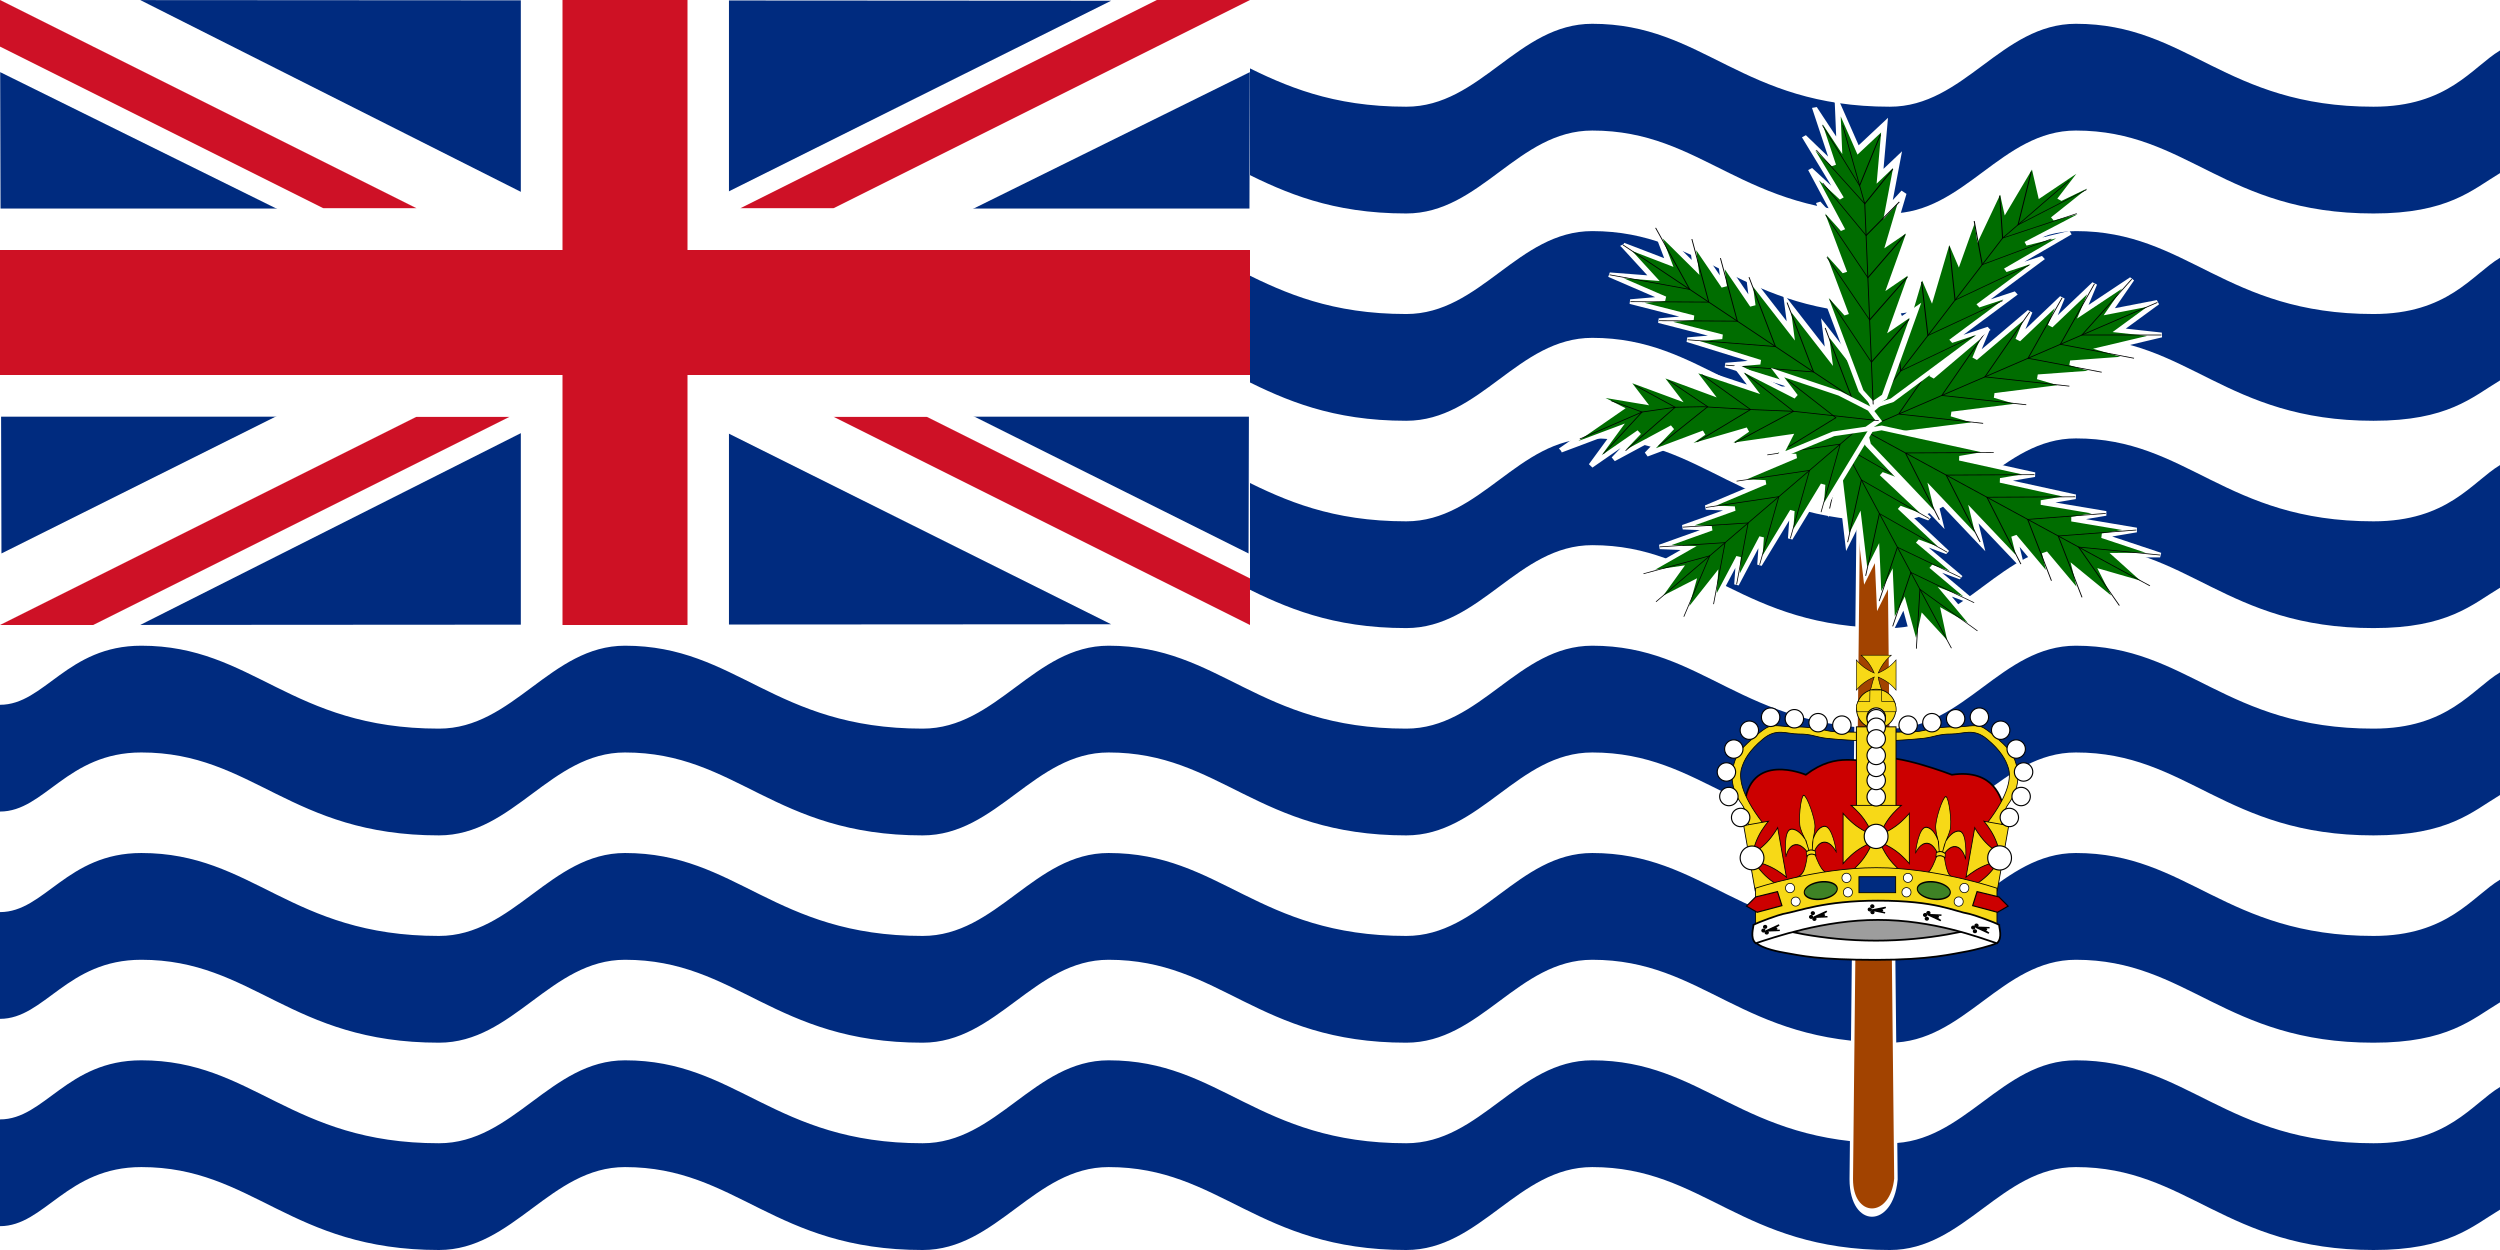 <svg xmlns="http://www.w3.org/2000/svg" xmlns:xlink="http://www.w3.org/1999/xlink" version="1.0" width="600" height="300"><path font-size="12" fill="#fff" fill-rule="evenodd" d="M0 0h600v300H0z"/><path d="M600 260.881c-6.723 4.045-12.5 13.498-30.36 13.498-35.71 0-44.641-19.902-71.427-19.902-17.856 0-26.785 19.902-44.641 19.902-35.715 0-44.643-19.902-71.429-19.902-17.857 0-26.786 19.902-44.643 19.902-35.714 0-44.643-19.902-71.428-19.902-17.858 0-26.786 19.902-44.643 19.902-35.714 0-44.643-19.902-71.429-19.902-17.858 0-26.786 19.902-44.643 19.902-35.714 0-44.643-19.902-71.428-19.902-17.858 0-23.215 14.182-33.929 14.182v25.621c10.714 0 16.071-14.181 33.929-14.181 26.785 0 35.714 19.901 71.428 19.901C123.214 300 132.142 280.1 150 280.1c26.785 0 35.715 19.901 71.429 19.901 17.857 0 26.785-19.901 44.643-19.901 26.785 0 35.714 19.901 71.428 19.901 17.857 0 26.786-19.901 44.643-19.901 26.786 0 35.714 19.901 71.429 19.901 17.856 0 26.785-19.901 44.64-19.901C525 280.099 533.93 300 569.64 300c17.86 0 23.637-5.64 30.36-9.684V260.88z" id="b" font-size="12" fill="#002b7f" fill-opacity="1" fill-rule="evenodd" stroke="none" stroke-width="1pt" stroke-opacity="1"/><use transform="translate(0 49.753)" width="600" height="300" xlink:href="#a"/><use transform="translate(0 -99.507)" id="a" x="0" y="0" width="600" height="300" xlink:href="#b"/><path d="M266.072 130.838c26.785 0 35.714 19.902 71.428 19.902 17.857 0 26.786-19.902 44.643-19.902 26.786 0 35.714 19.902 71.429 19.902 17.856 0 26.785-19.902 44.64-19.902 26.787 0 35.717 19.902 71.428 19.902 17.86 0 23.637-5.64 30.36-9.685v-29.434c-6.723 4.045-12.5 13.497-30.36 13.497-35.71 0-44.641-19.901-71.427-19.901-17.856 0-26.785 19.901-44.641 19.901-35.715 0-44.643-19.901-71.429-19.901-17.857 0-26.786 19.901-44.643 19.901-35.714 0-44.643-19.901-71.428-19.901" id="c" font-size="12" fill="#002b7f" fill-opacity="1" fill-rule="evenodd" stroke="none" stroke-width="1pt" stroke-opacity="1"/><use transform="translate(0 -49.754)" width="600" height="300" xlink:href="#c"/><use transform="translate(0 -99.507)" width="600" height="300" xlink:href="#c"/><g transform="matrix(.5 0 0 .5 0 154.722)"><path id="f" fill="#fff" fill-opacity="1" fill-rule="evenodd" stroke-opacity="1" d="M0-309.444h600v300H0z"/><path d="M-238.29 473.04l-.214-94.3 81.772 46.965-81.558 47.335z" transform="matrix(2.849 0 0 2.45 679.586 -1202.729)" id="d" fill="#002b7f" fill-opacity="1" fill-rule="evenodd" stroke-opacity="1"/><use transform="matrix(-1 0 0 1 600 0)" width="600" height="600" xlink:href="#d"/><use transform="matrix(0 -.502 2.017 0 621.65 -9.444)" id="e" x="0" y="0" width="600" height="600" xlink:href="#d"/><use transform="matrix(1 0 0 -1 0 -318.889)" width="600" height="600" xlink:href="#e"/></g><path d="M177.64 50H200L300 0h-22.36l-100 50zM0 0v11.18L77.64 50H100L0 0zM300 150v-11.18L222.36 100H200l100 50zM0 150h22.36l100-50H100L0 150z" fill="#ce1126" fill-rule="evenodd"/><g transform="matrix(.5 0 0 .5 0 0)"><use transform="matrix(1 0 0 .333 0 203.148)" id="g" x="0" y="0" width="600" height="300" xlink:href="#f"/><use transform="matrix(0 .5 -1 0 450 0)" width="600" height="300" xlink:href="#g"/></g><rect width="300" height="30" rx="0" ry="0" x="0" y="60" id="h" fill="#ce1124" fill-opacity="1" fill-rule="evenodd" stroke-opacity="1"/><use transform="matrix(0 .5 -1 0 225 0)" width="600" height="300" xlink:href="#h"/><path d="M814.961-301.181L797.244 407.48c0 37.298 80.097 37.298 88.583 0L868.11-301.181h-53.149z" transform="matrix(.121 0 0 .287 347.839 166.046)" fill="#a24300" fill-rule="evenodd" stroke="#fff" stroke-width="6.935"/><g font-size="12"><path d="M496.063 549.213l17.717 70.866 35.433-53.15-17.717 88.583 35.433-35.433-35.433 88.582 35.433-35.433-35.433 88.583 35.433-35.433-35.433 106.299 35.433-35.433-35.433 106.299 35.433-35.433-35.433 106.299-17.716 53.151-17.717 17.72-17.717-17.72-17.716-53.151-35.433-106.299 35.433 35.433-35.433-106.299 35.433 35.433-35.433-106.299 35.433 35.433-35.433-88.583 35.433 35.433-35.433-88.582 35.433 35.433-17.717-88.583 35.433 53.15 17.717-70.866z" transform="matrix(-.138 .04 -.061 -.114 570.303 198.336)" fill="#006d00" fill-rule="evenodd" stroke="#fff" stroke-width="8.25"/><path d="M496.063 549.213v496.067M425.197 868.11l70.866 106.299 70.866-106.299" transform="matrix(-.138 .04 -.061 -.114 570.303 198.336)" fill="none" stroke="#000" stroke-width="1pt"/><path d="M425.197 797.244l70.866 106.299 70.866-106.299" transform="matrix(-.138 .04 -.061 -.114 570.303 198.336)" fill="none" stroke="#000" stroke-width="1pt"/><path d="M425.197 726.378l70.866 106.299 70.866-106.299" transform="matrix(-.138 .04 -.061 -.114 570.303 198.336)" fill="none" stroke="#000" stroke-width="1pt"/><path d="M425.197 673.228l70.866 88.583 70.866-88.583" transform="matrix(-.138 .04 -.061 -.114 570.303 198.336)" fill="none" stroke="#000" stroke-width="1pt"/><path d="M425.197 620.079l70.866 88.582 70.866-88.582" transform="matrix(-.138 .04 -.061 -.114 570.303 198.336)" fill="none" stroke="#000" stroke-width="1pt"/><path d="M442.913 566.929l53.15 106.299 53.15-106.299" transform="matrix(-.138 .04 -.061 -.114 570.303 198.336)" fill="none" stroke="#000" stroke-width="1pt"/><g><path d="M496.063 549.213l17.717 70.866 35.433-53.15-17.717 88.583 35.433-35.433-35.433 88.582 35.433-35.433-35.433 88.583 35.433-35.433-35.433 106.299 35.433-35.433-35.433 106.299 35.433-35.433-35.433 106.299-17.716 53.151-17.717 17.72-17.717-17.72-17.716-53.151-35.433-106.299 35.433 35.433-35.433-106.299 35.433 35.433-35.433-106.299 35.433 35.433-35.433-88.583 35.433 35.433-35.433-88.582 35.433 35.433-17.717-88.583 35.433 53.15 17.717-70.866z" transform="matrix(.104 -.106 .129 .086 267.096 64.142)" fill="#006d00" fill-rule="evenodd" stroke="#fff" stroke-width="8.25"/><path d="M496.063 549.213v496.067M425.197 868.11l70.866 106.299 70.866-106.299" transform="matrix(.104 -.106 .129 .086 267.096 64.142)" fill="none" stroke="#000" stroke-width="1pt"/><path d="M425.197 797.244l70.866 106.299 70.866-106.299" transform="matrix(.104 -.106 .129 .086 267.096 64.142)" fill="none" stroke="#000" stroke-width="1pt"/><path d="M425.197 726.378l70.866 106.299 70.866-106.299" transform="matrix(.104 -.106 .129 .086 267.096 64.142)" fill="none" stroke="#000" stroke-width="1pt"/><path d="M425.197 673.228l70.866 88.583 70.866-88.583" transform="matrix(.104 -.106 .129 .086 267.096 64.142)" fill="none" stroke="#000" stroke-width="1pt"/><path d="M425.197 620.079l70.866 88.582 70.866-88.582" transform="matrix(.104 -.106 .129 .086 267.096 64.142)" fill="none" stroke="#000" stroke-width="1pt"/><path d="M442.913 566.929l53.15 106.299 53.15-106.299" transform="matrix(.104 -.106 .129 .086 267.096 64.142)" fill="none" stroke="#000" stroke-width="1pt"/></g><g><path d="M496.063 549.213l17.717 70.866 35.433-53.15-17.717 88.583 35.433-35.433-35.433 88.582 35.433-35.433-35.433 88.583 35.433-35.433-35.433 106.299 35.433-35.433-35.433 106.299 35.433-35.433-35.433 106.299-17.716 53.151-17.717 17.72-17.717-17.72-17.716-53.151-35.433-106.299 35.433 35.433-35.433-106.299 35.433 35.433-35.433-106.299 35.433 35.433-35.433-88.583 35.433 35.433-35.433-88.582 35.433 35.433-17.717-88.583 35.433 53.15 17.717-70.866z" transform="matrix(.067 .126 -.146 .063 564.714 -24.518)" fill="#006d00" fill-rule="evenodd" stroke="#fff" stroke-width="8.25"/><path d="M496.063 549.213v496.067M425.197 868.11l70.866 106.299 70.866-106.299" transform="matrix(.067 .126 -.146 .063 564.714 -24.518)" fill="none" stroke="#000" stroke-width="1pt"/><path d="M425.197 797.244l70.866 106.299 70.866-106.299" transform="matrix(.067 .126 -.146 .063 564.714 -24.518)" fill="none" stroke="#000" stroke-width="1pt"/><path d="M425.197 726.378l70.866 106.299 70.866-106.299" transform="matrix(.067 .126 -.146 .063 564.714 -24.518)" fill="none" stroke="#000" stroke-width="1pt"/><path d="M425.197 673.228l70.866 88.583 70.866-88.583" transform="matrix(.067 .126 -.146 .063 564.714 -24.518)" fill="none" stroke="#000" stroke-width="1pt"/><path d="M425.197 620.079l70.866 88.582 70.866-88.582" transform="matrix(.067 .126 -.146 .063 564.714 -24.518)" fill="none" stroke="#000" stroke-width="1pt"/><path d="M442.913 566.929l53.15 106.299 53.15-106.299" transform="matrix(.067 .126 -.146 .063 564.714 -24.518)" fill="none" stroke="#000" stroke-width="1pt"/></g><g><path d="M496.063 549.213l17.717 70.866 35.433-53.15-17.717 88.583 35.433-35.433-35.433 88.582 35.433-35.433-35.433 88.583 35.433-35.433-35.433 106.299 35.433-35.433-35.433 106.299 35.433-35.433-35.433 106.299-17.716 53.151-17.717 17.72-17.717-17.72-17.716-53.151-35.433-106.299 35.433 35.433-35.433-106.299 35.433 35.433-35.433-106.299 35.433 35.433-35.433-88.583 35.433 35.433-35.433-88.582 35.433 35.433-17.717-88.583 35.433 53.15 17.717-70.866z" transform="matrix(-.092 .114 -.138 -.075 637.412 125.238)" fill="#006d00" fill-rule="evenodd" stroke="#fff" stroke-width="8.25"/><path d="M496.063 549.213v496.067M425.197 868.11l70.866 106.299 70.866-106.299" transform="matrix(-.092 .114 -.138 -.075 637.412 125.238)" fill="none" stroke="#000" stroke-width="1pt"/><path d="M425.197 797.244l70.866 106.299 70.866-106.299" transform="matrix(-.092 .114 -.138 -.075 637.412 125.238)" fill="none" stroke="#000" stroke-width="1pt"/><path d="M425.197 726.378l70.866 106.299 70.866-106.299" transform="matrix(-.092 .114 -.138 -.075 637.412 125.238)" fill="none" stroke="#000" stroke-width="1pt"/><path d="M425.197 673.228l70.866 88.583 70.866-88.583" transform="matrix(-.092 .114 -.138 -.075 637.412 125.238)" fill="none" stroke="#000" stroke-width="1pt"/><path d="M425.197 620.079l70.866 88.582 70.866-88.582" transform="matrix(-.092 .114 -.138 -.075 637.412 125.238)" fill="none" stroke="#000" stroke-width="1pt"/><path d="M442.913 566.929l53.15 106.299 53.15-106.299" transform="matrix(-.092 .114 -.138 -.075 637.412 125.238)" fill="none" stroke="#000" stroke-width="1pt"/></g><g><path d="M496.063 549.213l17.717 70.866 35.433-53.15-17.717 88.583 35.433-35.433-35.433 88.582 35.433-35.433-35.433 88.583 35.433-35.433-35.433 106.299 35.433-35.433-35.433 106.299 35.433-35.433-35.433 106.299-17.716 53.151-17.717 17.72-17.717-17.72-17.716-53.151-35.433-106.299 35.433 35.433-35.433-106.299 35.433 35.433-35.433-106.299 35.433 35.433-35.433-88.583 35.433 35.433-35.433-88.582 35.433 35.433-17.717-88.583 35.433 53.15 17.717-70.866z" transform="matrix(-.091 -.097 .104 -.089 385.46 241.427)" fill="#006d00" fill-rule="evenodd" stroke="#fff" stroke-width="8.25"/><path d="M496.063 549.213v496.067M425.197 868.11l70.866 106.299 70.866-106.299" transform="matrix(-.091 -.097 .104 -.089 385.46 241.427)" fill="none" stroke="#000" stroke-width="1pt"/><path d="M425.197 797.244l70.866 106.299 70.866-106.299" transform="matrix(-.091 -.097 .104 -.089 385.46 241.427)" fill="none" stroke="#000" stroke-width="1pt"/><path d="M425.197 726.378l70.866 106.299 70.866-106.299" transform="matrix(-.091 -.097 .104 -.089 385.46 241.427)" fill="none" stroke="#000" stroke-width="1pt"/><path d="M425.197 673.228l70.866 88.583 70.866-88.583" transform="matrix(-.091 -.097 .104 -.089 385.46 241.427)" fill="none" stroke="#000" stroke-width="1pt"/><path d="M425.197 620.079l70.866 88.582 70.866-88.582" transform="matrix(-.091 -.097 .104 -.089 385.46 241.427)" fill="none" stroke="#000" stroke-width="1pt"/><path d="M442.913 566.929l53.15 106.299 53.15-106.299" transform="matrix(-.091 -.097 .104 -.089 385.46 241.427)" fill="none" stroke="#000" stroke-width="1pt"/></g><g><path d="M460.63 549.213l28.643 70.866 42.223-53.15-10.184 88.583 27.9-35.433-17.716 88.582 25.249-35.433-25.249 88.583 35.433-35.433-35.433 106.299 35.433-35.433-35.433 106.299 35.433-35.433-35.433 106.299-17.716 53.151-17.717 17.72-17.717-17.72-17.716-53.151-35.433-106.299 35.433 35.433-35.433-106.299 35.433 35.433-35.433-106.299 35.433 35.433-45.617-88.583 45.617 35.433-53.15-88.582 42.966 35.433-25.25-88.583 35.433 53.15.001-70.866z" transform="matrix(-.159 -.037 -.092 .12 624.7 -9.546)" fill="#006d00" fill-rule="evenodd" stroke="#fff" stroke-width="8.25"/><path d="M467.208 584.646l28.855 124.016v336.618" transform="matrix(-.159 -.037 -.092 .12 624.7 -9.546)" fill="none" stroke="#000" stroke-width="1pt"/><path d="M436.23 885.827l59.833 88.582 60.682-88.582" transform="matrix(-.159 -.037 -.092 .12 624.7 -9.546)" fill="none" stroke="#000" stroke-width="1pt"/><path d="M434.533 814.961l61.53 88.582 60.682-88.582" transform="matrix(-.159 -.037 -.092 .12 624.7 -9.546)" fill="none" stroke="#000" stroke-width="1pt"/><path d="M435.381 744.095l60.682 88.582 59.833-88.582" transform="matrix(-.159 -.037 -.092 .12 624.7 -9.546)" fill="none" stroke="#000" stroke-width="1pt"/><path d="M432.835 690.945l63.228 70.866 53.149-70.866" transform="matrix(-.159 -.037 -.092 .12 624.7 -9.546)" fill="none" stroke="#000" stroke-width="1pt"/><path d="M425.197 637.796l70.866 70.865 45.406-70.865" transform="matrix(-.159 -.037 -.092 .12 624.7 -9.546)" fill="none" stroke="#000" stroke-width="1pt"/><path d="M436.124 593.238l53.15 86.886 35.327-95.478" transform="matrix(-.159 -.037 -.092 .12 624.7 -9.546)" fill="none" stroke="#000" stroke-width="1pt"/></g><g><path d="M460.63 549.213l28.643 70.866 42.223-53.15-10.184 88.583 27.9-35.433-17.716 88.582 25.249-35.433-25.249 88.583 35.433-35.433-35.433 106.299 35.433-35.433-35.433 106.299 35.433-35.433-35.433 106.299-17.716 53.151-17.717 17.72-17.717-17.72-17.716-53.151-35.433-106.299 35.433 35.433-35.433-106.299 35.433 35.433-35.433-106.299 35.433 35.433-45.617-88.583 45.617 35.433-53.15-88.582 42.966 35.433-25.25-88.583 35.433 53.15.001-70.866z" transform="matrix(.158 .039 .006 .143 364.914 -71.766)" fill="#006d00" fill-rule="evenodd" stroke="#fff" stroke-width="8.25"/><path d="M467.208 584.646l28.855 124.016v336.618" transform="matrix(.158 .039 .006 .143 364.914 -71.766)" fill="none" stroke="#000" stroke-width="1pt"/><path d="M436.23 885.827l59.833 88.582 60.682-88.582" transform="matrix(.158 .039 .006 .143 364.914 -71.766)" fill="none" stroke="#000" stroke-width="1pt"/><path d="M434.533 814.961l61.53 88.582 60.682-88.582" transform="matrix(.158 .039 .006 .143 364.914 -71.766)" fill="none" stroke="#000" stroke-width="1pt"/><path d="M435.381 744.095l60.682 88.582 59.833-88.582" transform="matrix(.158 .039 .006 .143 364.914 -71.766)" fill="none" stroke="#000" stroke-width="1pt"/><path d="M432.835 690.945l63.228 70.866 53.149-70.866" transform="matrix(.158 .039 .006 .143 364.914 -71.766)" fill="none" stroke="#000" stroke-width="1pt"/><path d="M425.197 637.796l70.866 70.865 45.406-70.865" transform="matrix(.158 .039 .006 .143 364.914 -71.766)" fill="none" stroke="#000" stroke-width="1pt"/><path d="M436.124 593.238l53.15 86.886 35.327-95.478" transform="matrix(.158 .039 .006 .143 364.914 -71.766)" fill="none" stroke="#000" stroke-width="1pt"/></g><g><path d="M354.331 531.496l88.583 88.583 17.716-53.149v88.582l35.433-35.433-17.716 88.583 35.432-35.434-17.716 88.584 35.433-35.433-17.716 106.299 35.433-35.433-35.433 106.299 35.433-35.433-17.717 106.298-17.716 53.151-17.717 17.72-17.717-17.72-17.716-53.151-53.15-82.294 35.434 11.429-35.433-106.299 35.433 35.433-53.15-106.299 35.433 35.433-53.15-88.584 53.15 35.434-70.866-88.583 53.149 35.433-70.866-70.866 70.866 35.433-53.149-88.583z" transform="matrix(.02 -.137 .143 .024 291.49 143.837)" fill="#006d00" fill-rule="evenodd" stroke="#fff" stroke-width="8.25"/><path d="M378.962 560.015l63.952 95.497 17.716 53.15 8.859 45.205 8.858 78.811 9.315 70.866 8.401 141.736" transform="matrix(.02 -.137 .143 .024 291.49 143.837)" fill="none" stroke="#000" stroke-width="1pt"/><path d="M425.197 903.544l63.665 70.866 50.749-88.583" transform="matrix(.02 -.137 .143 .024 291.49 143.837)" fill="none" stroke="#000" stroke-width="1pt"/><path d="M417.082 814.961l70.579 88.583 50.75-88.583" transform="matrix(.02 -.137 .143 .024 291.49 143.837)" fill="none" stroke="#000" stroke-width="1pt"/><path d="M407.48 752.443l70.867 80.235 45.948-88.583M372.047 637.796l88.583 70.866 25.831-70.866" transform="matrix(.02 -.137 .143 .024 291.49 143.837)" fill="none" stroke="#000" stroke-width="1pt"/><path d="M360.618 602.363l82.296 53.149 10.515-53.149M389.764 690.945l81.095 70.866 33.946-70.866" transform="matrix(.02 -.137 .143 .024 291.49 143.837)" fill="none" stroke="#000" stroke-width="1pt"/></g></g><g stroke="#000"><path d="M425.301 222.458l24.962-4.479 26.003 4.479-12.065 5.016-22.258.359-16.642-5.375z" fill="#9d9d9d" fill-rule="evenodd" stroke-width=".255"/><path d="M450.453 182.12c-4.363 1.517-9.196-2.134-17.064 3.824 0 0-13.717-5.868-14.758 7.694-.042.549 2.17 3.856 2.479 3.62 1.723-1.323-.819 1.285-.819 1.662 0 .38.253.59.339.758.083.17.294.422.336 1.139.042.716-1.555 2.67-.88 3.387.673.717.715 2.783.715 3.372 0 .59.422 2.234.717 2.572.294.337.8 1.179.8 1.895 0 .717.295 2.698.167 3.202-.125.505.759 1.138 1.56 1.39.801.254 11.131.433 25.629.18 14.499-.253 19.336 2.042 25.326-.137.926-.337 1.095-1.095 1.012-1.517-.086-.42 0-1.768.252-2.106.253-.337 1.94-3.034 1.601-3.54.318-.287 2.683 1.366 1.177-.11-.386-.379.216-4.362.424-5.2.209-.841.53-2.42.917-2.713.388-.293-.658-1.39-.584-1.588.076-.2.357-.818.75-1.1 0 0 .731-3.427.28-5.111-.447-1.686-2.094-9.268-12.378-7.75 0 0-13.766-5.294-17.998-3.823z" font-size="12" fill="#c00" stroke-width=".413"/><g fill-rule="evenodd"><g fill="#f7d917"><g stroke-width="1.241"><path d="M49.75.125c-5.093.89-15.156 29.245-12.61 38.75 1.764 6.58 4.499 11.12 6.047 13.906-3.404-4.685-11.382-13.75-22.25-13.75-13.663 0-15.43 29.948-15.093 31.875.001.007-.002.026 0 .031.001.005.03.028.031.032h.031c.613-.715 6.142-13.094 19.657-13.094 8.896 0 15.829 7.035 18.375 10.031-.001.945.022 1.858.03 2.781-2.003 2.829-3.28 9.532-9.468 17.97C27.023 98.851 4.128 99.896.28 100h49.532c.047 0 .109.003.156 0 .022.002.04-.001.062 0 .047.003.11 0 .157 0h49.53c-3.846-.103-27.179-1.148-34.655-11.344-6.188-8.437-7.028-15.14-9.032-17.969.009-.923.032-1.836.032-2.78 2.545-2.997 9.478-10.032 18.374-10.032 13.515 0 19.044 12.38 19.657 13.094h.031c.002-.004.03-.027.031-.031.002-.006-.001-.025 0-.032.337-1.927-1.43-31.875-15.094-31.875-10.867 0-18.845 9.065-22.25 13.75 1.55-2.786 4.29-8.575 5.72-13.906C65.117 29.219 55.091.132 50 .125c-.08 0-.17-.014-.25 0zm-6.438 52.844c.353.49.663.912.907 1.281.005.008.541 2.977.547 2.984-.003.064 2.627 10.186 2.624 10.25-.264-.392-3.737-13.915-4.078-14.515zm13.376 0c-.341.6-4.033 14.123-4.297 14.515-.003-.064 3.393-13.139 3.39-13.203 0-.01-.437 2.964-.437 2.953.244-.369.991-3.775 1.343-4.265z" transform="matrix(.137 -.012 .025 .2 426.047 191.451)"/><path d="M42 67.578s4-1.86 8-1.86 8 1.86 8 1.86v4.953s-4-1.86-8-1.86-8 1.86-8 1.86v-4.953z" transform="matrix(.137 -.012 .025 .2 426.047 191.451)"/><g><path d="M49.75.125c-5.093.89-15.156 29.245-12.61 38.75 1.764 6.58 4.499 11.12 6.047 13.906-3.404-4.685-11.382-13.75-22.25-13.75-13.663 0-15.43 29.948-15.093 31.875.001.007-.002.026 0 .031.001.005.03.028.031.032h.031c.613-.715 6.142-13.094 19.657-13.094 8.896 0 15.829 7.035 18.375 10.031-.001.945.022 1.858.03 2.781-2.003 2.829-3.28 9.532-9.468 17.97C27.023 98.851 4.128 99.896.28 100h49.532c.047 0 .109.003.156 0 .022.002.04-.001.062 0 .047.003.11 0 .157 0h49.53c-3.846-.103-27.179-1.148-34.655-11.344-6.188-8.437-7.028-15.14-9.032-17.969.009-.923.032-1.836.032-2.78 2.545-2.997 9.478-10.032 18.374-10.032 13.515 0 19.044 12.38 19.657 13.094h.031c.002-.004.03-.027.031-.031.002-.006-.001-.025 0-.032.337-1.927-1.43-31.875-15.094-31.875-10.867 0-18.845 9.065-22.25 13.75 1.55-2.786 4.29-8.575 5.72-13.906C65.117 29.219 55.091.132 50 .125c-.08 0-.17-.014-.25 0zm-6.438 52.844c.353.49.663.912.907 1.281.005.008.541 2.977.547 2.984-.003.064 2.627 10.186 2.624 10.25-.264-.392-3.737-13.915-4.078-14.515zm13.376 0c-.341.6-4.033 14.123-4.297 14.515-.003-.064 3.393-13.139 3.39-13.203 0-.01-.437 2.964-.437 2.953.244-.369.991-3.775 1.343-4.265z" transform="matrix(.136 .016 -.018 .201 460.215 190.364)"/><path d="M42 67.578s4-1.86 8-1.86 8 1.86 8 1.86v4.953s-4-1.86-8-1.86-8 1.86-8 1.86v-4.953z" transform="matrix(.136 .016 -.018 .201 460.215 190.364)"/></g></g><path d="M420.438 200.808l2.665-3.25s.249.322 0 0c-5.464-7.063-5.74-11.116-5.125-13.168.615-2.053 1.845-4.276 5.125-7.012 3.28-2.737 5.544-1.216 8.62-1.216 3.075 0 3.895.684 6.56 1.026 2.666.342 9.842.684 9.842.684v-1.88s.283.052 0 0c-3.169-.592-7.176 0-9.841-.685-2.666-.684-4.921-.855-7.791-.855s-4.93-.837-6.775.36c-1.845 1.197-4.1 3.25-5.74 4.96-1.64 1.71-2.46 5.13-2.256 7.354.205 2.223 1.025 4.105 2.256 5.815 1.23 1.71 1.025 3.078 1.435 4.276.41 1.197 1.025 3.762 1.025 3.591zM479.562 200.808l-2.665-3.25s-.249.322 0 0c5.464-7.063 5.74-11.116 5.125-13.168-.615-2.053-1.845-4.276-5.125-7.012-3.28-2.737-5.545-1.216-8.62-1.216-3.075 0-3.895.684-6.56 1.026-2.666.342-9.842.684-9.842.684v-1.88s-.283.052 0 0c3.168-.592 7.176 0 9.841-.685 2.666-.684 4.92-.855 7.791-.855 2.87 0 4.93-.837 6.775.36 1.845 1.197 4.1 3.25 5.74 4.96 1.64 1.71 2.46 5.13 2.256 7.354-.205 2.223-1.026 4.105-2.256 5.815-1.23 1.71-1.025 3.078-1.435 4.276-.41 1.197-1.025 3.762-1.025 3.591z" stroke-width=".197"/><path stroke-width=".23" d="M445.536 174.441h9.507v19.5h-9.507z"/><g><path d="M446.672 157.25s1.024.832 1.81 1.903c.784 1.071 1.332 2.38 1.332 2.38s-1.31-.547-2.38-1.332c-1.071-.786-1.904-1.81-1.904-1.81v7.236s.833-1.024 1.904-1.81c1.07-.784 2.38-1.332 2.38-1.332s-.422 1.08-.694 2.38c-.245 1.17-2.251 3.869-2.251 3.869l5.86.393s-.975-3.093-1.367-4.262c-.423-1.259-.596-2.38-.596-2.38s1.309.548 2.38 1.333c1.07.785 1.904 1.809 1.904 1.809v-7.235s-.833 1.023-1.904 1.809c-1.071.785-2.38 1.332-2.38 1.332s.547-1.309 1.333-2.38c.785-1.07 1.808-1.904 1.808-1.904h-7.235z" stroke-width=".138"/><path d="M455.005 170.143a4.715 4.715 0 11-9.43 0 4.715 4.715 0 119.43 0z" stroke-width=".206"/><path d="M445.68 170.82h9.38s.135-1.815-.543-2.494h-2.914l-.05-2.72h-2.762l-.049 2.72s-1.96.098-2.864.098c-.41 1.112-.346 1.205-.346 1.205l.148 1.19z" stroke-width=".138"/></g><g stroke-width=".75"><path d="M444.25 193.288s1.709 1.391 3.02 3.18c1.311 1.787 2.225 3.973 2.225 3.973s-2.185-.914-3.974-2.225c-1.788-1.312-3.178-3.02-3.178-3.02v12.08s1.39-1.71 3.178-3.02c1.789-1.312 3.974-2.226 3.974-2.226s-.914 2.186-2.225 3.974c-1.311 1.788-3.02 3.179-3.02 3.179h12.08s-1.709-1.391-3.02-3.18c-1.312-1.787-2.225-3.973-2.225-3.973s2.185.914 3.973 2.225c1.788 1.312 3.18 3.02 3.18 3.02v-12.08s-1.392 1.71-3.18 3.02c-1.788 1.312-3.973 2.226-3.973 2.226s.913-2.186 2.225-3.974c1.311-1.788 3.02-3.179 3.02-3.179h-12.08zM421.245 213.797l5.948-1.049s-1.924-1.073-3.526-2.606c-1.602-1.533-2.882-3.527-2.882-3.527s2.311.52 4.3 1.501c1.989.981 3.655 2.422 3.655 2.422l-2.098-11.896s-1.073 1.924-2.606 3.526c-1.533 1.602-3.527 2.882-3.527 2.882s.52-2.311 1.502-4.3c.98-1.989 2.422-3.655 2.422-3.655l-5.948 1.049 2.76 15.653zM476.147 197.095s1.441 1.666 2.422 3.655c.98 1.989 1.501 4.3 1.501 4.3s-1.993-1.28-3.526-2.882c-1.534-1.602-2.607-3.526-2.607-3.526l-2.097 11.896s1.666-1.44 3.655-2.422c1.988-.98 4.3-1.501 4.3-1.501s-1.28 1.994-2.882 3.527c-1.602 1.533-3.526 2.606-3.526 2.606l5.948 1.049 2.76-15.653-5.948-1.049z" stroke-width=".206"/></g><path d="M421.306 213.179l.041 8.666s14.482-4.931 28.963-4.931c14.482 0 28.964 4.931 28.964 4.931v-8.666s-14.492-4.932-28.984-4.932-28.984 4.932-28.984 4.932z" stroke-width=".206"/></g><g fill="#fff" stroke-width="1.5"><path d="M419.963 196.194a2.205 2.205 0 11-4.41 0 2.205 2.205 0 114.41 0zM417.135 191.166a2.205 2.205 0 11-4.41 0 2.205 2.205 0 114.41 0zM416.546 185.272a2.205 2.205 0 11-4.41 0 2.205 2.205 0 114.41 0zM418.314 179.77a2.205 2.205 0 11-4.41 0 2.205 2.205 0 114.41 0zM422.047 175.252a2.205 2.205 0 11-4.41 0 2.205 2.205 0 114.41 0zM427.155 172.108a2.205 2.205 0 11-4.409 0 2.205 2.205 0 114.41 0zM432.853 172.5a2.205 2.205 0 11-4.41 0 2.205 2.205 0 114.41 0zM438.551 173.444a2.205 2.205 0 11-4.41 0 2.205 2.205 0 114.41 0zM444.249 174.033a2.205 2.205 0 11-4.41 0 2.205 2.205 0 114.41 0zM480.037 196.194a2.205 2.205 0 104.41 0 2.205 2.205 0 10-4.41 0zM482.865 191.166a2.205 2.205 0 104.41 0 2.205 2.205 0 10-4.41 0zM483.454 185.272a2.205 2.205 0 104.41 0 2.205 2.205 0 10-4.41 0zM481.686 179.77a2.205 2.205 0 104.41 0 2.205 2.205 0 10-4.41 0zM477.953 175.252a2.205 2.205 0 104.41 0 2.205 2.205 0 10-4.41 0zM472.844 172.108a2.205 2.205 0 104.41 0 2.205 2.205 0 10-4.41 0zM467.147 172.5a2.205 2.205 0 104.41 0 2.205 2.205 0 10-4.41 0zM461.449 173.444a2.205 2.205 0 104.41 0 2.205 2.205 0 10-4.41 0zM455.751 174.033a2.205 2.205 0 104.41 0 2.205 2.205 0 10-4.41 0zM452.495 191.243a2.205 2.205 0 11-4.41 0 2.205 2.205 0 114.41 0z" stroke-width=".273"/><path d="M452.495 187.315a2.205 2.205 0 11-4.41 0 2.205 2.205 0 114.41 0z" stroke-width=".273"/><path d="M452.495 184.171a2.205 2.205 0 11-4.41 0 2.205 2.205 0 114.41 0z" stroke-width=".273"/><path d="M452.495 181.303a2.205 2.205 0 11-4.41 0 2.205 2.205 0 114.41 0zM452.495 172.108a2.205 2.205 0 11-4.41 0 2.205 2.205 0 114.41 0z" stroke-width=".273"/><path d="M452.495 172.5a2.205 2.205 0 11-4.41 0 2.205 2.205 0 114.41 0z" stroke-width=".273"/><path d="M452.495 174.544a2.205 2.205 0 11-4.41 0 2.205 2.205 0 114.41 0z" stroke-width=".273"/><path d="M452.495 177.334a2.205 2.205 0 11-4.41 0 2.205 2.205 0 114.41 0z" stroke-width=".273"/></g><g fill="#fff"><path d="M453.117 200.734a2.849 2.849 0 11-5.697 0 2.849 2.849 0 115.697 0zM423.34 205.902a2.849 2.849 0 11-5.698 0 2.849 2.849 0 115.698 0zM482.753 205.902a2.849 2.849 0 11-5.697 0 2.849 2.849 0 115.697 0z" stroke-width=".275"/></g><g><path fill="#002b7f" stroke-width=".213" d="M446.147 210.405h8.806v3.839h-8.806z"/><path d="M16.043 233.11a22.995 8.556 0 11-45.99 0 22.995 8.556 0 1145.99 0z" transform="matrix(-.172 -.017 .006 .243 461.52 156.97)" fill="#3e8225" stroke-width="1.5"/><path d="M421.357 215.266l-2.206 2.206 2.559 1.478 5.952-1.595-1.061-3.37-5.244 1.281zM479.743 215.266l2.206 2.206-2.559 1.478-5.951-1.595 1.06-3.37 5.244 1.281z" fill="#c00" stroke-width=".275"/><path d="M16.043 233.11a22.995 8.556 0 11-45.99 0 22.995 8.556 0 1145.99 0z" transform="matrix(.172 -.017 -.006 .243 439.58 156.97)" fill="#3e8225" stroke-width="1.5"/><path d="M444.242 210.692a1.084 1.084 0 11-2.167 0 1.084 1.084 0 112.167 0zM444.581 214.146a1.084 1.084 0 11-2.167 0 1.084 1.084 0 112.167 0zM430.695 213.13a1.084 1.084 0 11-2.167 0 1.084 1.084 0 112.167 0zM432.05 216.381a1.084 1.084 0 11-2.168 0 1.084 1.084 0 112.168 0zM456.807 210.692a1.084 1.084 0 102.168 0 1.084 1.084 0 10-2.168 0zM456.469 214.146a1.084 1.084 0 102.167 0 1.084 1.084 0 10-2.167 0zM470.355 213.13a1.084 1.084 0 102.167 0 1.084 1.084 0 10-2.167 0zM469 216.381a1.084 1.084 0 102.167 0 1.084 1.084 0 10-2.167 0z" fill="#fff" stroke-width=".177"/></g></g><path d="M472.43 228.267c.827-.144 5.82-1.331 6.872-1.966-.679-1.223-1.896-2.18-.949-1.778.51.217.914-1.47-.567-2.758-4.3 1.41-14.612 3.988-27.57 3.988-13.26 0-23.702-2.713-28.002-4.123-1.481 1.288-1.02 2.752-1.11 3.3 0 .004.002.69.272 1.235 1.457 1.584 6.18 2.364 7.007 2.508 3.89.676 7.779 1.697 21.824 1.697 12.994 0 18.333-1.428 22.222-2.103z" font-size="12" fill="#fff" stroke-width=".434"/><path d="M427.951 219.346c-.827.144-6.092 2.008-7.143 2.643v.017c.09.547-.913 3.095.568 4.383 4.3-1.41 16.373-5.612 29.33-5.612 13.261 0 24.245 4.202 28.545 5.612 1.48-1.288.477-3.836.567-4.383v-.017c-1.051-.635-6.315-2.5-7.143-2.643-3.89-.675-7.914-3.187-21.96-3.187-12.993 0-18.874 2.512-22.764 3.187z" font-size="12" fill="#fff" stroke-width=".434"/><g fill-rule="evenodd"><path d="M115.508 301.56a1.872 1.872 0 11-3.743 0 1.872 1.872 0 113.743 0z" transform="matrix(.19 -.02 .021 .174 395.712 172.242)" stroke-width="1.6"/><path d="M115.508 301.56a1.872 1.872 0 11-3.743 0 1.872 1.872 0 113.743 0z" transform="matrix(.19 -.02 .021 .174 395.306 173.134)" stroke-width="1.6"/><path d="M115.508 301.56a1.872 1.872 0 11-3.743 0 1.872 1.872 0 113.743 0z" transform="matrix(.19 -.02 .021 .174 396.088 173.62)" stroke-width="1.6"/><path d="M113.518 303.669l8.526-3.166-4.185 2.392 2.686-.083-2.492 1.168 4.001.275-8.536-.586z" transform="matrix(.381 -.039 .043 .349 367.566 121.86)"/></g><g fill-rule="evenodd"><path d="M115.508 301.56a1.872 1.872 0 11-3.743 0 1.872 1.872 0 113.743 0z" transform="matrix(.19 -.02 .021 .174 407.153 168.968)" stroke-width="1.6"/><path d="M115.508 301.56a1.872 1.872 0 11-3.743 0 1.872 1.872 0 113.743 0z" transform="matrix(.19 -.02 .021 .174 406.747 169.86)" stroke-width="1.6"/><path d="M115.508 301.56a1.872 1.872 0 11-3.743 0 1.872 1.872 0 113.743 0z" transform="matrix(.19 -.02 .021 .174 407.53 170.345)" stroke-width="1.6"/><path d="M113.518 303.669l8.526-3.166-4.185 2.392 2.686-.083-2.492 1.168 4.001.275-8.536-.586z" transform="matrix(.381 -.039 .043 .349 379.007 118.587)"/></g><g fill-rule="evenodd"><path d="M115.508 301.56a1.872 1.872 0 11-3.743 0 1.872 1.872 0 113.743 0z" transform="matrix(.189 .026 -.021 .174 434.213 162.083)" stroke-width="1.6"/><path d="M115.508 301.56a1.872 1.872 0 11-3.743 0 1.872 1.872 0 113.743 0z" transform="matrix(.189 .026 -.021 .174 433.606 162.851)" stroke-width="1.6"/><path d="M115.508 301.56a1.872 1.872 0 11-3.743 0 1.872 1.872 0 113.743 0z" transform="matrix(.189 .026 -.021 .174 434.249 163.51)" stroke-width="1.6"/><path d="M113.518 303.669l8.526-3.166-4.185 2.392 2.686-.083-2.492 1.168 4.001.275-8.536-.586z" transform="matrix(.379 .053 -.042 .349 418.947 106.429)"/></g><g fill-rule="evenodd"><path d="M115.508 301.56a1.872 1.872 0 11-3.743 0 1.872 1.872 0 113.743 0z" transform="matrix(.19 .02 .021 -.174 434.512 270.684)" stroke-width="1.6"/><path d="M115.508 301.56a1.872 1.872 0 11-3.743 0 1.872 1.872 0 113.743 0z" transform="matrix(.19 .02 .021 -.174 434.107 269.793)" stroke-width="1.6"/><path d="M115.508 301.56a1.872 1.872 0 11-3.743 0 1.872 1.872 0 113.743 0z" transform="matrix(.19 .02 .021 -.174 434.889 269.307)" stroke-width="1.6"/><path d="M113.518 303.669l8.526-3.166-4.185 2.392 2.686-.083-2.492 1.168 4.001.275-8.536-.586z" transform="matrix(.381 .039 .043 -.349 406.366 321.065)"/></g><g fill-rule="evenodd"><path d="M115.508 301.56a1.872 1.872 0 11-3.743 0 1.872 1.872 0 113.743 0z" transform="matrix(.19 .02 .021 -.174 446.06 273.7)" stroke-width="1.6"/><path d="M115.508 301.56a1.872 1.872 0 11-3.743 0 1.872 1.872 0 113.743 0z" transform="matrix(.19 .02 .021 -.174 445.654 272.808)" stroke-width="1.6"/><path d="M115.508 301.56a1.872 1.872 0 11-3.743 0 1.872 1.872 0 113.743 0z" transform="matrix(.19 .02 .021 -.174 446.435 272.322)" stroke-width="1.6"/><path d="M113.518 303.669l8.526-3.166-4.185 2.392 2.686-.083-2.492 1.168 4.001.275-8.536-.586z" transform="matrix(.381 .039 .043 -.349 417.913 324.08)"/></g></g></svg>